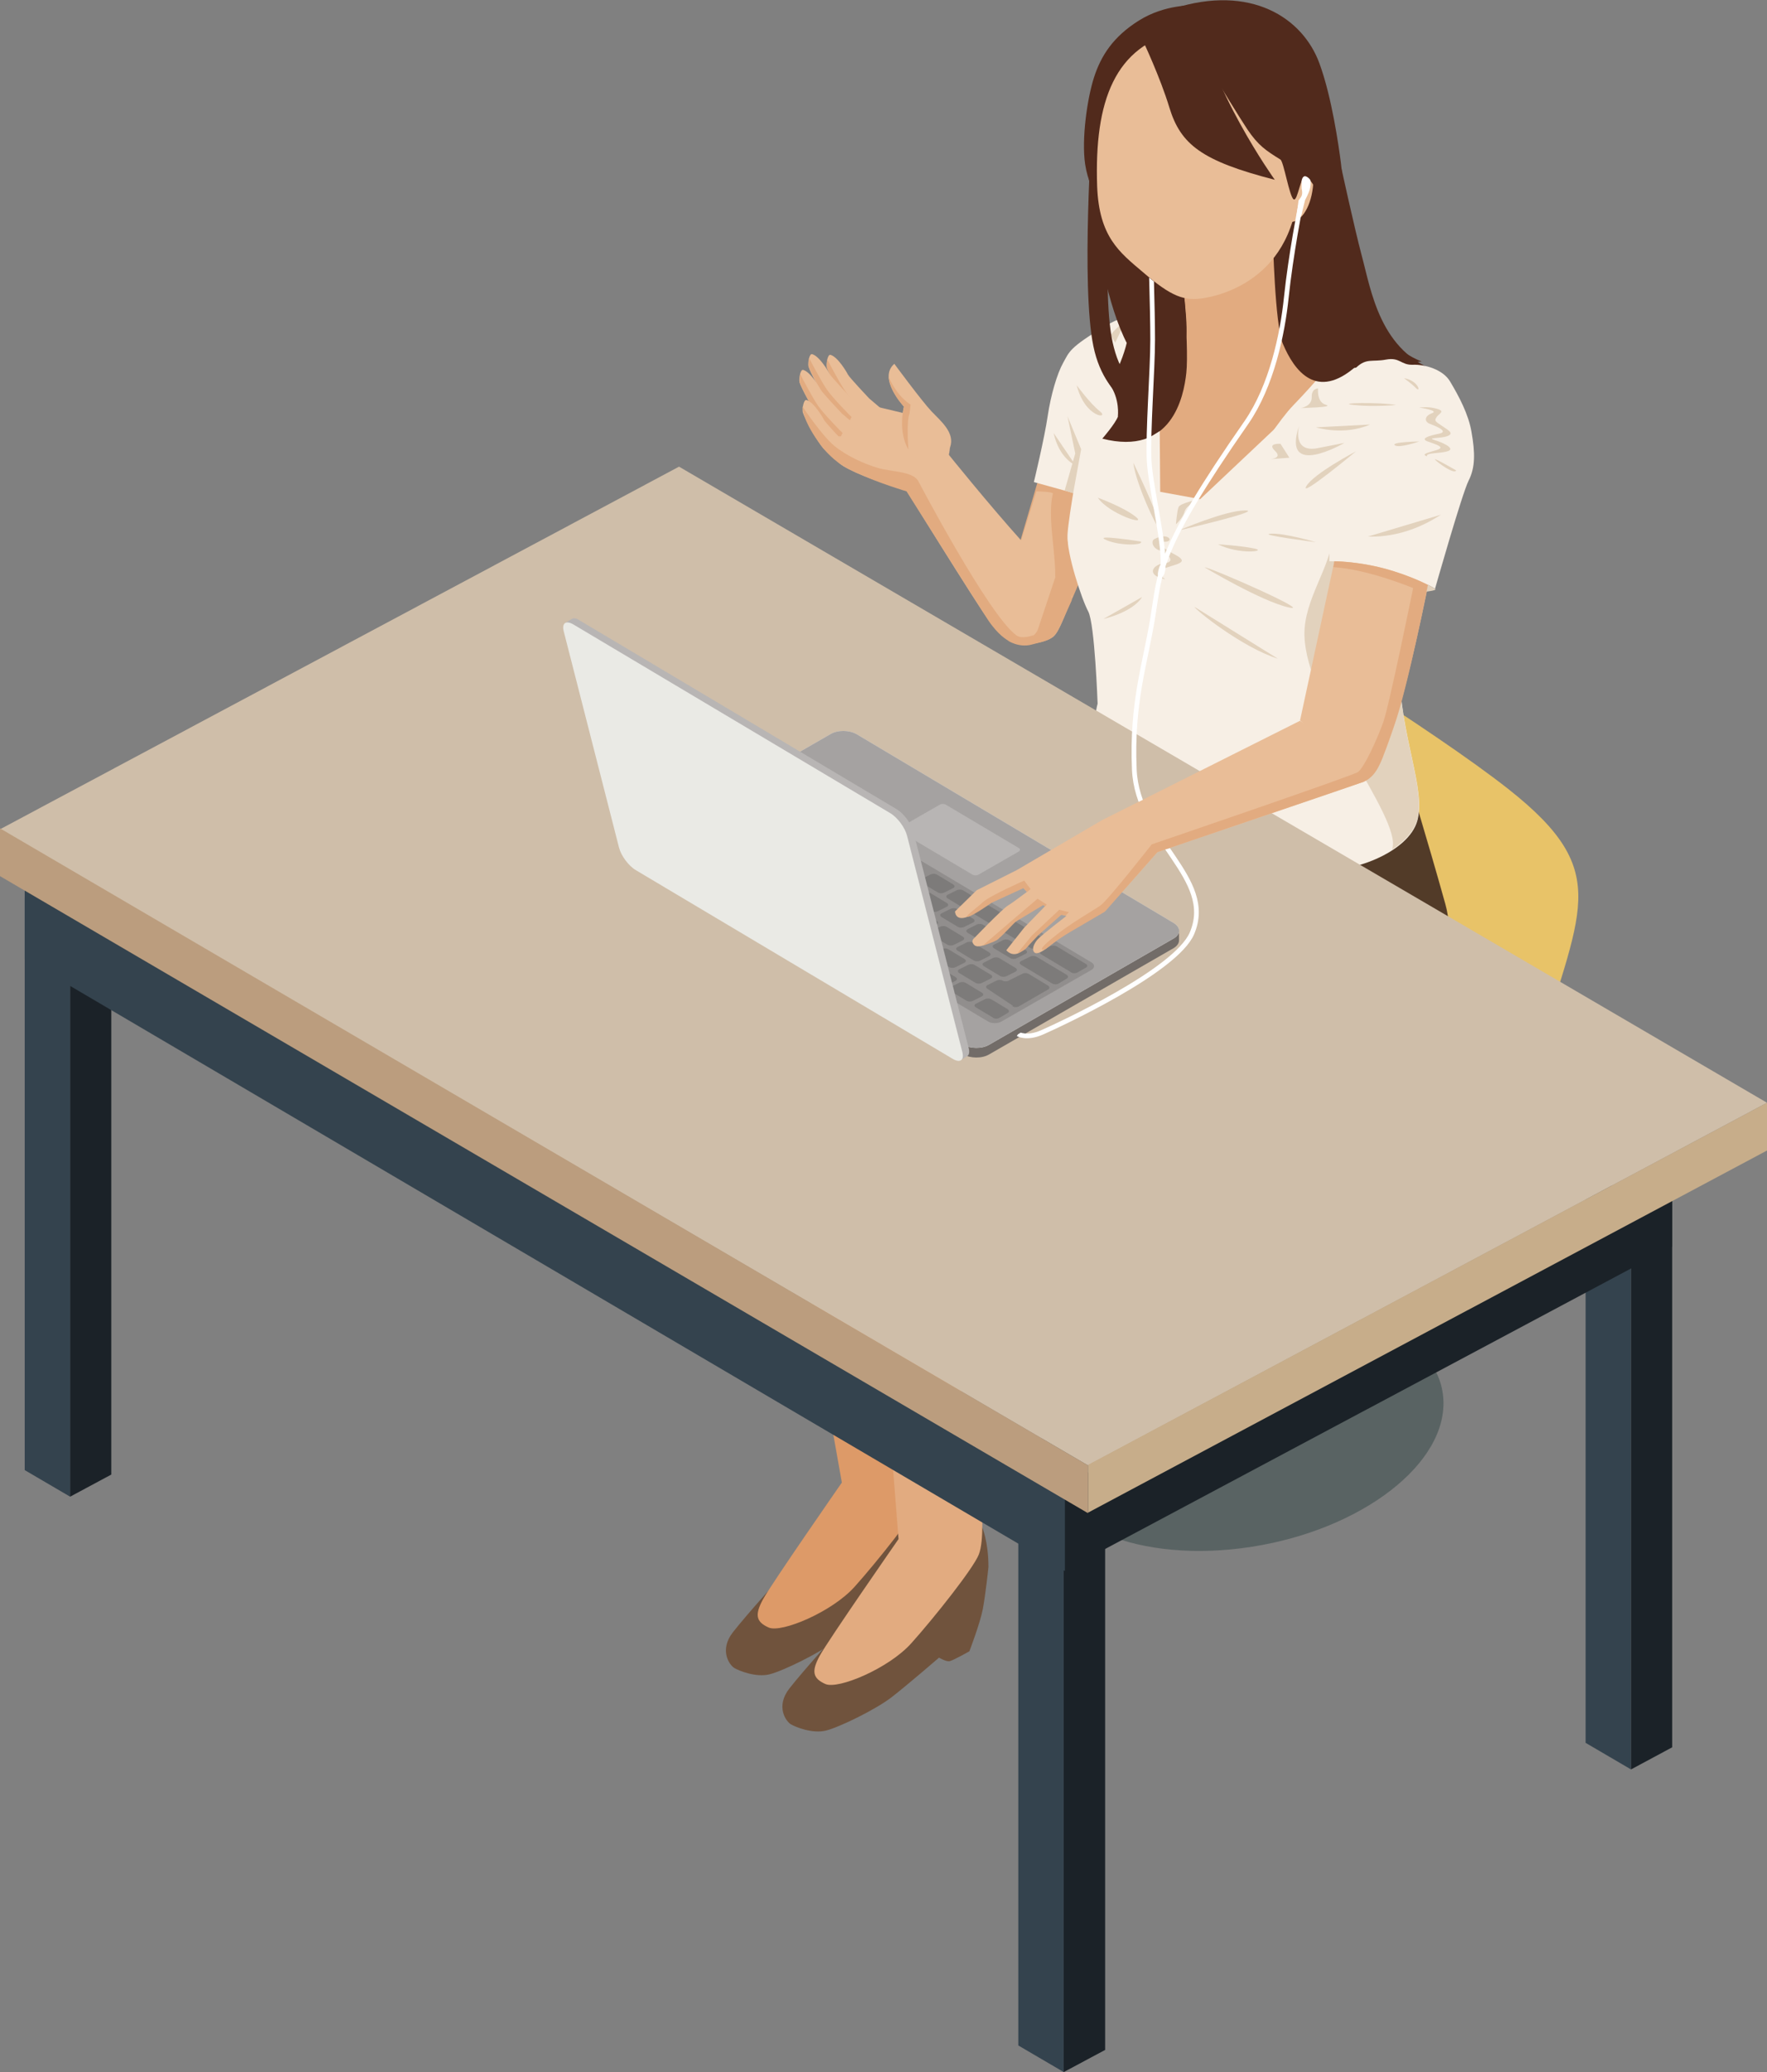 <?xml version="1.0" encoding="UTF-8"?>
<svg id="_レイヤー_1" data-name="レイヤー 1" xmlns="http://www.w3.org/2000/svg" xmlns:xlink="http://www.w3.org/1999/xlink" viewBox="0 0 75.1 88.05">
  <rect x="0" y="0" width="75.1" height="88.05" fill="#808080" stroke="none"/>
  <defs>
    <style>
      .cls-1 {
        fill: #523b28;
      }

      .cls-2 {
        fill: #b8b5b4;
      }

      .cls-3 {
        fill: #bb9d7e;
      }

      .cls-4 {
        fill: #fff;
      }

      .cls-5 {
        stroke: #fff;
        stroke-miterlimit: 10;
        stroke-width: .2px;
      }

      .cls-5, .cls-6 {
        fill: none;
      }

      .cls-7 {
        fill: #a5a2a1;
      }

      .cls-8 {
        fill: #e2d2bd;
      }

      .cls-9 {
        fill: #e9e5e2;
      }

      .cls-10 {
        fill: #726c68;
      }

      .cls-11 {
        fill: #34434e;
      }

      .cls-12 {
        fill: #cfbea9;
      }

      .cls-13 {
        fill: #f7efe5;
      }

      .cls-14 {
        fill: #e9bd97;
      }

      .cls-15 {
        fill: #70533d;
      }

      .cls-16 {
        fill: #596363;
      }

      .cls-17 {
        fill: #512a1c;
      }

      .cls-18 {
        fill: #dd9a68;
      }

      .cls-19 {
        fill: #eaeae5;
      }

      .cls-20 {
        fill: #e8c368;
      }

      .cls-21 {
        fill: #918e8d;
      }

      .cls-22 {
        fill: #7d7b7a;
      }

      .cls-23 {
        clip-path: url(#clippath);
      }

      .cls-24 {
        fill: #1b2228;
      }

      .cls-25 {
        fill: #e2ab80;
      }

      .cls-26 {
        fill: #c7ad8a;
      }
    </style>
    <clipPath id="clippath">
      <path class="cls-6" d="M47.77,11.35l1.01.4.41.33.83,6.1,4.96-9.71.38-1.9,1.49.88-.5,9.1-5.34,9.66-2.3,7.71-.51.25-1.08-10.24.64-12.58ZM44.04,43.48l-1.25.76,2.1,1.4,7.91-6.68-2.36-3.12-1.02.29-5.37,7.36Z"/>
    </clipPath>
  </defs>
  <path class="cls-25" d="M45.33,25.94c.7-1.31,2.09-5.45,2.09-5.45l-2.95-1.27-1.6,5.45,2.46,1.27Z"/>
  <path class="cls-14" d="M44.68,25.35c.48-.91-.25-3.11.07-4.37.02-.09-.7-.1-.7-.1l-1.18,3.78,1.81.69Z"/>
  <path class="cls-13" d="M43.96,20.49l2.27.63,2.83-7.49s-.55-.69-2.09.23-1.52,1.09-1.78,1.55-.53,1.38-.66,2.26c-.14.96-.59,2.82-.59,2.82Z"/>
  <path class="cls-20" d="M53.72,26.61s7.14,4.36,10.4,6.93c4.54,3.59,2.97,5.13,1.13,11.69-.78,2.78-15.78.48-15.78.48l-3.4-12.53,7.65-6.58Z"/>
  <path class="cls-1" d="M59.64,32.32s1.08,3.54,1.79,6.1-.96,5.91-3.35,6.46-11.37-2.32-11.37-2.32l.97-11.92,11.96,1.67Z"/>
  <path class="cls-13" d="M50.3,13.24l-1.86.13s-1.43.39-1.64,1.8c-.14.91-.85,3.92-.85,3.92,0,0-.53,2.74-.58,3.64-.04.78.6,2.73.88,3.25s.4,3.92.4,3.92c0,0-.86,3,1.95,4.48s5.75,2.38,7.27,2.58,4-.73,4.37-2.09-.72-3.53-.78-6.53c-.03-1.49,1.24-7.24,1.33-8.52s-.37-3.48-1.52-4.29-8.97-2.28-8.97-2.28Z"/>
  <g>
    <path class="cls-8" d="M59.27,15.52s-.07-.04-.11-.06c.25.81-2.47,6.72-2.52,7.36-.09,1.28-1.22,2.66-1.2,4.15.05,3,4.11,7.73,3.74,9.08,0,.02-.02.04-.03.06.53-.34.94-.77,1.08-1.26.37-1.35-.72-3.53-.78-6.53-.03-1.49,1.24-7.24,1.33-8.52s-.37-3.48-1.52-4.29Z"/>
    <path class="cls-8" d="M47.4,14.56l.42-.89c-.21.13-.43.32-.62.57.12.19.2.32.2.32Z"/>
  </g>
  <path class="cls-16" d="M61.35,59.63c0,2.8-3.84,5.56-8.58,6.16s-8.58-1.19-8.58-3.99,3.84-5.56,8.58-6.16,8.58,1.19,8.58,3.99Z"/>
  <path class="cls-15" d="M39.34,62.5s.27.6.27,1.7c0,0-.12,1.17-.24,1.79s-.57,1.79-.57,1.79c0,0-.69.39-.84.42s-.45-.15-.45-.15c0,0-1.32,1.14-2,1.67s-2.24,1.29-2.81,1.43-1.29-.15-1.49-.27-.66-.75-.06-1.52,2.15-2.48,2.15-2.48"/>
  <path class="cls-18" d="M34.01,53.05l1.77,9.95s-2.99,4.3-3.35,4.96-.3.96.24,1.2,2.69-.66,3.65-1.73,2.63-3.17,2.87-3.77.12-2.09.12-2.09l-2.25-6.97"/>
  <path class="cls-15" d="M41.74,64.89s.27.6.27,1.7c0,0-.12,1.17-.24,1.79s-.57,1.79-.57,1.79c0,0-.69.39-.84.42s-.45-.15-.45-.15c0,0-1.32,1.14-2,1.67s-2.24,1.29-2.81,1.43-1.29-.15-1.49-.27-.66-.75-.06-1.52,2.15-2.48,2.15-2.48"/>
  <path class="cls-25" d="M37.39,55.24l.8,10.16s-2.99,4.3-3.35,4.96-.3.96.24,1.2,2.69-.66,3.65-1.73,2.63-3.17,2.87-3.77.12-2.09.12-2.09l-1.28-7.17"/>
  <polygon class="cls-11" points="1.05 38.15 2.98 39.27 2.98 63.6 1.05 62.47 1.05 38.15"/>
  <polygon class="cls-24" points="2.98 63.6 4.73 62.66 4.73 38.34 2.98 39.27 2.98 63.6"/>
  <polygon class="cls-11" points="43.28 62.6 45.21 63.73 45.21 88.05 43.28 86.92 43.28 62.6"/>
  <polygon class="cls-24" points="45.21 88.05 46.97 87.11 46.97 62.79 45.21 63.73 45.21 88.05"/>
  <polygon class="cls-11" points="67.39 49.74 69.32 50.87 69.32 75.19 67.39 74.06 67.39 49.74"/>
  <polygon class="cls-24" points="69.32 75.19 71.07 74.25 71.07 49.93 69.32 50.87 69.32 75.19"/>
  <polygon class="cls-24" points="45.21 66.76 71.07 52.97 71.07 49.33 45.21 63.12 45.21 66.76"/>
  <polygon class="cls-11" points="1.05 40.76 45.26 66.76 45.26 63.12 1.05 37.12 1.05 40.76"/>
  <polygon class="cls-12" points="0 35.24 46.24 62.27 75.1 46.86 28.86 19.83 0 35.24"/>
  <polygon class="cls-26" points="46.24 64.28 75.1 48.89 75.1 46.86 46.24 62.25 46.24 64.28"/>
  <polygon class="cls-3" points="0 37.23 46.24 64.3 46.24 62.27 0 35.2 0 37.23"/>
  <path class="cls-10" d="M40.93,44.8c.31.18.81.19,1.12,0l7.83-4.51c.15-.09.23-.21.23-.33,0-.02,0-.45,0-.45,0,0-.18.15-.23.12l-13.47-8.02c-.31-.18-.81-.19-1.12,0l-7.83,4.51c-.08.04-.25-.14-.25-.14,0,0,.02.41.02.47,0,.12.07.24.23.33l13.47,8.02Z"/>
  <path class="cls-9" d="M40.93,44.39c.31.18.81.19,1.12,0l7.83-4.51c.31-.18.31-.47,0-.66l-13.47-8.02c-.31-.18-.81-.19-1.12,0l-7.83,4.51c-.31.18-.31.47,0,.66l13.47,8.02Z"/>
  <path class="cls-7" d="M40.93,44.39c.31.18.81.19,1.12,0l7.83-4.51c.31-.18.31-.47,0-.66l-13.47-8.02c-.31-.18-.81-.19-1.12,0l-7.83,4.51c-.31.18-.31.47,0,.66l13.47,8.02Z"/>
  <path class="cls-2" d="M41.32,37.16c.08.05.2.05.28,0l1.69-.97c.08-.04.08-.12,0-.16l-3.08-1.83c-.08-.05-.2-.05-.28,0l-1.69.97c-.08.04-.08.12,0,.16l3.08,1.83Z"/>
  <path class="cls-21" d="M42,43.41c.15.09.41.09.56,0l3.82-2.19c.16-.09.16-.24,0-.33l-12.83-7.65c-.15-.09-.41-.09-.56,0l-3.82,2.19c-.16.09-.16.24,0,.33l12.83,7.65Z"/>
  <path class="cls-22" d="M45.52,41.32c.08.05.2.05.28,0l.35-.2c.08-.04.08-.12,0-.16l-1.23-.74c-.08-.05-.2-.05-.28-.01l-.38.19c-.08.04-.08.11,0,.16l1.27.76Z"/>
  <path class="cls-22" d="M43.79,40.28c.08.05.2.05.28.01l.38-.19c.08-.04.08-.11,0-.16l-1.27-.76c-.08-.05-.2-.05-.28-.01l-.38.19c-.08.04-.08.11,0,.16l1.27.76Z"/>
  <path class="cls-22" d="M44.72,41.79c.08.05.2.05.28,0l.33-.2c.08-.05.08-.12,0-.17l-1.27-.76c-.08-.05-.2-.05-.28-.01l-.38.19c-.08.04-.08.11,0,.16l1.33.8Z"/>
  <path class="cls-22" d="M43.03,42.76c.07.05.2.05.28,0l1.23-.71c.08-.04.08-.12,0-.17l-.81-.49c-.08-.05-.2-.05-.28-.01l-.58.29c-.08.04-.2.04-.26,0s-.18-.04-.26,0l-.38.19c-.08.04-.08.11,0,.16l1.08.72Z"/>
  <path class="cls-22" d="M42.08,39.25c.08.05.2.05.28.01l.38-.19c.08-.04.08-.11,0-.16l-.68-.41c-.08-.05-.2-.05-.28-.01l-.38.19c-.08.04-.08.11,0,.16l.68.41Z"/>
  <path class="cls-22" d="M40.96,38.59c.08.05.2.05.28.01l.38-.19c.08-.04.08-.11,0-.16l-.68-.41c-.08-.05-.2-.05-.28-.01l-.38.19c-.08.04-.08.11,0,.16l.68.41Z"/>
  <path class="cls-22" d="M39.85,37.92c.08.05.2.05.28.01l.38-.19c.08-.04.08-.11,0-.16l-.68-.41c-.08-.05-.2-.05-.28-.01l-.38.19c-.08.04-.08.11,0,.16l.68.41Z"/>
  <path class="cls-22" d="M42.93,40.71c.08.05.2.05.28.01l.38-.19c.08-.04.08-.11,0-.16l-.68-.41c-.08-.05-.2-.05-.28-.01l-.38.19c-.08.04-.08.11,0,.16l.68.41Z"/>
  <path class="cls-22" d="M42.2,43.25c.08.05.2.05.28,0l.34-.2c.08-.04.08-.12,0-.17l-.68-.41c-.08-.05-.2-.05-.28-.01l-.38.19c-.08.04-.08.11,0,.16l.72.43Z"/>
  <path class="cls-22" d="M41.81,40.05c.08.05.2.05.28.01l.38-.19c.08-.04.08-.11,0-.16l-.68-.41c-.08-.05-.2-.05-.28-.01l-.38.19c-.08.04-.08.11,0,.16l.68.41Z"/>
  <path class="cls-22" d="M40.7,39.38c.08.05.2.05.28.01l.38-.19c.08-.04.08-.11,0-.16l-.68-.41c-.08-.05-.2-.05-.28-.01l-.38.19c-.08.04-.08.11,0,.16l.68.41Z"/>
  <path class="cls-22" d="M39.58,38.71c.08.05.2.05.28.01l.38-.19c.08-.04.08-.11,0-.16l-.68-.41c-.08-.05-.2-.05-.28-.01l-.38.19c-.08.04-.08.11,0,.16l.68.41Z"/>
  <path class="cls-22" d="M42.5,41.47c.08.05.2.05.28.01l.38-.19c.08-.04.08-.11,0-.16l-.68-.41c-.08-.05-.2-.05-.28-.01l-.38.19c-.08.04-.08.11,0,.16l.68.41Z"/>
  <path class="cls-22" d="M41.38,40.81c.08.05.2.05.28.01l.38-.19c.08-.04.08-.11,0-.16l-.68-.41c-.08-.05-.2-.05-.28-.01l-.38.19c-.08.04-.08.11,0,.16l.68.41Z"/>
  <path class="cls-22" d="M40.26,40.14c.08.05.2.05.28.01l.38-.19c.08-.04.08-.11,0-.16l-.68-.41c-.08-.05-.2-.05-.28-.01l-.38.19c-.08.04-.08.11,0,.16l.68.41Z"/>
  <path class="cls-22" d="M41.45,41.76c.08.05.2.05.28.01l.38-.19c.08-.04.08-.11,0-.16l-.68-.41c-.08-.05-.2-.05-.28-.01l-.38.19c-.08.04-.08.11,0,.16l.68.41Z"/>
  <path class="cls-22" d="M40.33,41.09c.08.05.2.05.28.01l.38-.19c.08-.04.08-.11,0-.16l-.68-.41c-.08-.05-.2-.05-.28-.01l-.38.19c-.08.04-.08.11,0,.16l.68.41Z"/>
  <path class="cls-22" d="M39.22,40.43c.08.05.2.05.28.01l.38-.19c.08-.04.08-.11,0-.16l-.68-.41c-.08-.05-.2-.05-.28-.01l-.38.19c-.08.04-.08.11,0,.16l.68.41Z"/>
  <path class="cls-22" d="M41.07,42.52c.08.05.2.05.28.01l.38-.19c.08-.04.08-.11,0-.16l-.68-.41c-.08-.05-.2-.05-.28-.01l-.38.19c-.08.04-.08.11,0,.16l.68.41Z"/>
  <path class="cls-22" d="M39.95,41.86c.08.05.2.05.28.01l.38-.19c.08-.04.08-.11,0-.16l-.68-.41c-.08-.05-.2-.05-.28-.01l-.38.19c-.08.04-.08.11,0,.16l.68.41Z"/>
  <path class="cls-22" d="M38.84,41.19c.08.05.2.05.28.01l.38-.19c.08-.04.08-.11,0-.16l-.68-.41c-.08-.05-.2-.05-.28-.01l-.38.19c-.08.04-.08.11,0,.16l.68.41Z"/>
  <path class="cls-22" d="M39.15,39.47c.08.05.2.05.28.01l.38-.19c.08-.04.08-.11,0-.16l-.68-.41c-.08-.05-.2-.05-.28-.01l-.38.19c-.08.04-.08.11,0,.16l.68.41Z"/>
  <path class="cls-14" d="M55.25,30.63l-8.41,4.22-3.62,2.12s-.11.59.84,1.29,2.17,1.14,2.93.38,2.2-2.43,2.2-2.43c0,0,8.39-2.84,8.77-2.99.54-.22.84-1.13.84-1.13,0,0-1.61-.34-3.55-1.46Z"/>
  <path class="cls-14" d="M43.22,36.97l-1.71.86-.92.9s0,.44.55.22c.31-.12.98-.69.98-.69l1.52-.72"/>
  <path class="cls-14" d="M44.15,37.52s-1.06.81-1.31.96-1.43,1.38-1.43,1.38c0,0-.18.12,0,.3s.76-.14.87-.25.89-.75.89-.75l1.26-.91"/>
  <path class="cls-14" d="M44.54,38.38l-1.01,1.04-.76.96s.24.31.6.08.55-.6.55-.6l1.24-1.14"/>
  <path class="cls-14" d="M46.27,39.02l-1.12.76-.73.56s-.34.26-.46.13-.02-.36.13-.54,1.29-1.05,1.29-1.05"/>
  <path class="cls-17" d="M50.73.23s-1.2-.06-2.32.64-1.62,1.52-1.91,2.41-.54,2.63-.38,3.7c.22,1.44,1.02,1.8,1.2,2.48s.28,3.39.53,4.67c.25,1.27,1.04,2.32,1.04,2.32l11.53-1.09s-2.4-.84-2.96-3.71c-.26-1.35-.67-5.29-.67-5.29,0,0-.24-2.1-.94-3.95-.59-1.55-2.25-2.3-5.13-2.18Z"/>
  <path class="cls-25" d="M50.26,12.11s.24,1.6.15,2.22c0,0-.97.84-1.07,1.41s-1.33,5.78.66,6.09c1.99.31,3.77-3.37,4.96-4.6,1.04-1.08,1.58-1.76,1.61-1.94s-1.2-1.65-1.2-1.65c0,0-.29-1.48-.65-3.17s-.61-2.79-.61-2.79l-3.85,4.43Z"/>
  <path class="cls-17" d="M46.42,5.31s-.48,6.82.05,9.4,2.58,2.95,2.58,2.95l.28-.75s-1.74,0-2.13-2.87.26-8.25.26-8.25"/>
  <path class="cls-17" d="M46.19,6.61s.61,8.95,3.12,9.32l-.42-1.83-2.7-7.49Z"/>
  <path class="cls-17" d="M47.51,17.69s.1-.74-.36-1.37c0,0,.77-1.15.88-2.61.14-1.94.46-3.95.75-5.18s1.4,2.05,1.4,2.05c0,0,.37,4.07.24,5.27-.11,1.02-.62,3.54-3.57,2.79,0,0,.55-.63.67-.95Z"/>
  <path class="cls-17" d="M54.1,10.09s.08,3.68.42,4.51c.5,1.19,1.45,2.43,3.12.96,0,0-.88-.08-1.46-2.13s-.57-5.93-.57-5.93"/>
  <path class="cls-14" d="M54.34,8.06c-.07.66.06,1.32.41,1.37.49.08.94-.53,1.05-1.47.07-.66-.11-1.19-.63-1.13s-.76.57-.83,1.23Z"/>
  <path class="cls-14" d="M46.63,7.91c.08,2.16.95,2.81,1.94,3.65,1.23,1.06,1.77,1.24,2.59,1.11,1.26-.21,4.57-1.32,3.97-6.4-.37-3.06-2.35-5.5-4.95-4.95-2.81.6-3.67,2.98-3.55,6.58Z"/>
  <path class="cls-17" d="M48.58,1.74s.73,1.54,1.12,2.83c.48,1.57,1.37,2.27,4.48,3.07,0,0-2.85-3.98-3.29-7.2,0,0-2.36,1.3-2.31,1.3Z"/>
  <path class="cls-17" d="M49.87.35s2.45,4.1,3.14,5.14c.47.7.8.91,1.41,1.29.14.09.38,1.57.56,1.69.18.12.3-1.12.54-.95.87.64.72,2.84.4,3.66,0,0,1.44-1.49,1.07-4.26-.1-.77-.39-2.8-.91-4.22-.71-1.95-2.92-3.38-6.2-2.34Z"/>
  <path class="cls-17" d="M57.01,7.14s.55,2.53.86,3.7c.41,1.51.77,4.13,3.3,4.97,0,0-2.39-.08-3.82-2.06-1.79-2.47-.34-6.61-.34-6.61Z"/>
  <polygon class="cls-13" points="48.4 20.78 48.9 18.56 49.29 18.32 49.31 20.9 51.01 21.21 55.42 17.05 52.36 21.45 49.5 22.76 48.4 20.78"/>
  <path class="cls-14" d="M55.25,30.63l2.19-10.15,3.91.97s-1.55,8.87-2.72,10.98c-.38.69-3.37-1.81-3.37-1.81Z"/>
  <path class="cls-13" d="M57.16,16.92s-.52-.1-.64.11-.24.69-.24.69c0,0,.08,1.78.17,2.12s.05,4.01.05,4.01c0,0,1.34-.03,2.69.41s1.8.76,1.8.76c0,0,1.15-4.05,1.43-4.6s.28-1.17.12-2.07c-.13-.76-.54-1.52-.91-2.14-.3-.51-1.07-.73-1.58-.71s-.55-.33-1.14-.22-.83-.07-1.26.33c-.2.18-.39.58-.42.75s-.07.55-.07.55Z"/>
  <path class="cls-2" d="M40.77,44.83l-13.47-8.02c-.31-.18-.63-.62-.72-.96l-2.35-9.19-.21-.19.25-.15s.05-.03.08-.04c.07-.02.17,0,.28.08l13.47,8.02c.31.18.63.62.72.96l2.35,9.19c.05.2.01.32-.08.36l-.23.14-.09-.21Z"/>
  <path class="cls-19" d="M26.31,36.02c.09.35.41.78.72.96l13.47,8.02c.31.18.49.05.4-.3l-2.35-9.19c-.09-.35-.41-.78-.72-.96l-13.47-8.02c-.31-.18-.49-.05-.4.3l2.35,9.19Z"/>
  <path class="cls-25" d="M57.96,33.22l-8.77,2.99-2.23,2.53s-.9.53-1.47.86-1.06.74-1.06.74c0,0-.49.17.3-.48s1.73-1.16,2.05-1.39,2.17-2.59,2.17-2.59c0,0,8.5-2.9,8.76-3.07s.82-1.39,1.08-2.12,1.27-5.7,1.27-5.7c0,0-1.91-.8-3.39-.89l.04-.25s1.99-.01,3.98,1.01c0,0-.87,4.41-1.43,5.96s-.67,2.1-1.3,2.4Z"/>
  <path class="cls-25" d="M43.5,37.74l-1.35.62s-.78.55-1.01.6.33-.34.63-.62,1.76-.92,1.76-.92l.27.36-.15.13-.16-.17Z"/>
  <path class="cls-25" d="M44.11,38.18l-1.07.91-1.28,1.1s.51-.16.65-.27.75-.75.75-.75l1.18-.71.08.06.07-.08-.39-.25Z"/>
  <path class="cls-25" d="M45.28,38.92l.15-.16-.41-.1-1.16,1.09-.62.76s.28-.1.38-.22.51-.55.51-.55l.97-.86.19.02Z"/>
  <path class="cls-8" d="M55.93,18.16s1.18.37,2.3-.12l-2.3.12Z"/>
  <path class="cls-8" d="M59.33,17.21s-.94.09-1.79,0,1.12-.13,1.79,0Z"/>
  <path class="cls-8" d="M57.63,19.18s-1.79.94-2.11,1.48,2.11-1.48,2.11-1.48Z"/>
  <path class="cls-8" d="M55.21,18.1s-.31,1.17.81.94l1.12-.22s-2.69,1.57-1.93-.72Z"/>
  <path class="cls-8" d="M50.1,22.54s1.97-.85,2.82-.85-2.82.85-2.82.85Z"/>
  <path class="cls-8" d="M55.93,23.04s-1.35-.4-1.93-.36,1.93.36,1.93.36Z"/>
  <path class="cls-8" d="M48.17,19.67s1.03,2.11,1.12,2.69-1.03-1.79-1.12-2.69Z"/>
  <path class="cls-8" d="M49.07,22.9c-.17.09-.09.4.22.49s.72.49.22.54-.76.45-.18.63-.42-.15.07-.37,1.23-.25.56-.61-.84-.56-.44-.56.13-.43-.46-.11Z"/>
  <path class="cls-8" d="M60.69,24.85l-.06.29s.45-.05.37-.11c-.06-.05-.31-.18-.31-.18Z"/>
  <polygon class="cls-8" points="45.61 20.96 45.95 19.09 45.37 17.69 45.7 19.27 45.25 20.84 45.61 20.96"/>
  <path class="cls-8" d="M45.76,16.37s.57.78.99,1.11-.63.3-.99-1.11Z"/>
  <path class="cls-8" d="M44.78,18.4l.93,1.37s-.69-.27-.93-1.37Z"/>
  <path class="cls-8" d="M46.66,21.15s1.08.39,1.61.81-1.14-.12-1.61-.81Z"/>
  <path class="cls-8" d="M48.54,25.37l-1.64.93s1.23-.27,1.64-.93Z"/>
  <path class="cls-8" d="M48.48,23.01s-2.09-.33-1.46-.06,1.64.21,1.46.06Z"/>
  <path class="cls-8" d="M51.2,24.11s2.39,1.43,3.56,1.7-3.38-1.73-3.56-1.7Z"/>
  <path class="cls-8" d="M51.77,23.13s.99.06,1.55.18-.66.27-1.55-.18Z"/>
  <path class="cls-8" d="M61.25,21.87c-.09.03-1.35.99-3.11.93"/>
  <path class="cls-8" d="M60.65,19.39c-.27-.09.03-.15.42-.27s-.06-.24-.39-.36.03-.24.48-.33-.15-.33-.39-.42-.24-.33.09-.45-.54-.24-.54-.24c0,0,.37-.06.75.05s.09.2-.01.35-.09.17.23.38.5.32.23.43-.92.06-.55.17.89.36.57.47-.94.06-.89.21Z"/>
  <path class="cls-8" d="M61.89,19.99s-1-.58-.9-.46.82.65.9.46Z"/>
  <path class="cls-8" d="M60.32,18.76s-1.22.02-1.04.16,1.04-.16,1.04-.16Z"/>
  <path class="cls-8" d="M59.67,16.07s.31.22.52.43.1-.33-.52-.43Z"/>
  <path class="cls-8" d="M56.02,16.51s-.07.58.33.69-1.06.14-1.06.14c0,0,.47-.07.46-.46s.27-.37.27-.37Z"/>
  <path class="cls-8" d="M54.43,18.87l.37.58-.91.07s.67-.01.3-.36.25-.3.25-.3Z"/>
  <path class="cls-8" d="M51.01,21.21s-.58.23-.66.52-.37.55-.37.55c0,0,.04-.55.11-.73s.91-.34.91-.34Z"/>
  <path class="cls-8" d="M50.77,25.79c0,.09,1.99,1.71,3.54,2.2"/>
  <path class="cls-4" d="M55.32,7.7v.32s.07.22-.03.36l-.1.14-.08.62s.18.14.22-.06.14-.58.14-.58c0,0,.16-.3.2-.46.02-.07.05-.22.03-.36-.01-.07-.17-.21-.26-.19-.1.03-.12.2-.12.2Z"/>
  <g class="cls-23">
    <path class="cls-5" d="M55.27,8.75s-.41,2.07-.6,3.89c-.16,1.55-.62,3.76-1.7,5.32-3.83,5.5-3.65,6.31-3.98,8.31s-.9,3.59-.78,6.43c.13,3,3.46,4.6,2.45,6.96-.69,1.61-5.71,3.92-6.37,4.21s-1.02.07-1.02.07"/>
    <path class="cls-5" d="M48.9,10.51s.09,2.63.09,3.92-.21,3.95-.15,5.14.74,3.8.56,4.62"/>
    <path class="cls-4" d="M49.42,23.96s-.09-.02-.14.12-.07.27-.07.31.02.09.11.1.13,0,.17-.12.11-.42-.08-.41Z"/>
  </g>
  <g>
    <path class="cls-14" d="M37.29,17.29s1.36.32,1.82.44,1.28.62,1.26,1.28-.44.96-.76,1.21-.74.59-1.53.44-2.07-.69-2.39-.96-.37-.52-.25-.76,1.36-1.78,1.85-1.65Z"/>
    <path class="cls-14" d="M40.33,19.33s1.68,2.09,3.11,3.68c.94,1.05,2.19,2.2,2.12,2.37-.15.36-.52,1.48-.81,1.69-.37.27-1.21.36-1.54.27-.59-.15-.88-.57-1.21-1.01-.58-.8-3.57-5.64-3.57-5.64,0,0,1.51-1.52,1.9-1.37Z"/>
    <path class="cls-14" d="M38.01,15.46s1.18,1.6,1.58,2.02,1.01.91.79,1.53-1.04.67-1.48.42-.57-1.36-.55-1.68.07-.47.07-.47c0,0-1.13-1.2-.41-1.82Z"/>
    <path class="cls-14" d="M37.54,17.44l-.6-.51s-.84-.89-.9-1.01-.43-.75-.74-.84c-.13-.04-.19.39-.16.52.06.23.6,1.22.86,1.52.38.43.9.9.9.9"/>
  </g>
  <path class="cls-25" d="M45.37,22.99s-1.11,3.3-1.25,3.73c-.21.64-1.29.5-1.29.5,0,0,.47.32,1.02.17s.91-.17,1.14-.65.56-1.23.56-1.23l-.18-2.51Z"/>
  <path class="cls-25" d="M35.13,15.61s.41.93.7,1.31.66.78.66.78h.11l.07-.14s-.5-.58-.76-.96-.75-1.33-.75-1.33c0,0-.03.18-.02.34Z"/>
  <path class="cls-14" d="M36.76,17.41l-.6-.51s-.84-.89-.9-1.01-.43-.75-.74-.84c-.13-.04-.19.39-.16.52.06.23.63,1.31.9,1.62.38.43,1.09,1.09,1.09,1.09"/>
  <path class="cls-25" d="M34.36,15.56s.41.93.7,1.31.95.99.95.99h.11l.07-.14s-.79-.79-1.05-1.17-.75-1.33-.75-1.33c0,0-.03.18-.02.34Z"/>
  <path class="cls-14" d="M36.38,18.08l-.6-.51s-.84-.89-.9-1.01-.43-.75-.74-.84c-.13-.04-.19.39-.16.52.06.23.6,1.22.86,1.52.38.43.9.9.9.9"/>
  <path class="cls-25" d="M33.98,16.24s.41.93.7,1.31.95.99.95.99h.11l.07-.14s-.79-.79-1.05-1.17-.75-1.33-.75-1.33c0,0-.03.18-.02.34Z"/>
  <path class="cls-14" d="M36.52,19.36l-.6-.51s-.84-.89-.9-1.01-.43-.75-.74-.84c-.13-.04-.19.39-.16.52.06.23.6,1.22.86,1.52.38.43.9.78.9.78"/>
  <path class="cls-25" d="M39.01,20.41s3.01,5.74,4.19,6.59c.24.18.72-.01.72-.01l-.14.22-.69.11-.26-.11s-.42-.23-.84-.87-3.46-5.46-3.46-5.46c0,0-.97-.29-1.66-.59s-1.36-.5-2.09-1.52-.66-1.51-.67-1.5.82,1.23,1.33,1.66,1.32.8,1.89.96,1.4.14,1.67.51Z"/>
  <path class="cls-25" d="M37.77,16.02s.03.58.65,1.26l-.05.27s-.16.89.24,1.55c0,0-.1-1.18.05-1.54l.04-.37s-.54-.29-.93-1.17Z"/>
</svg>